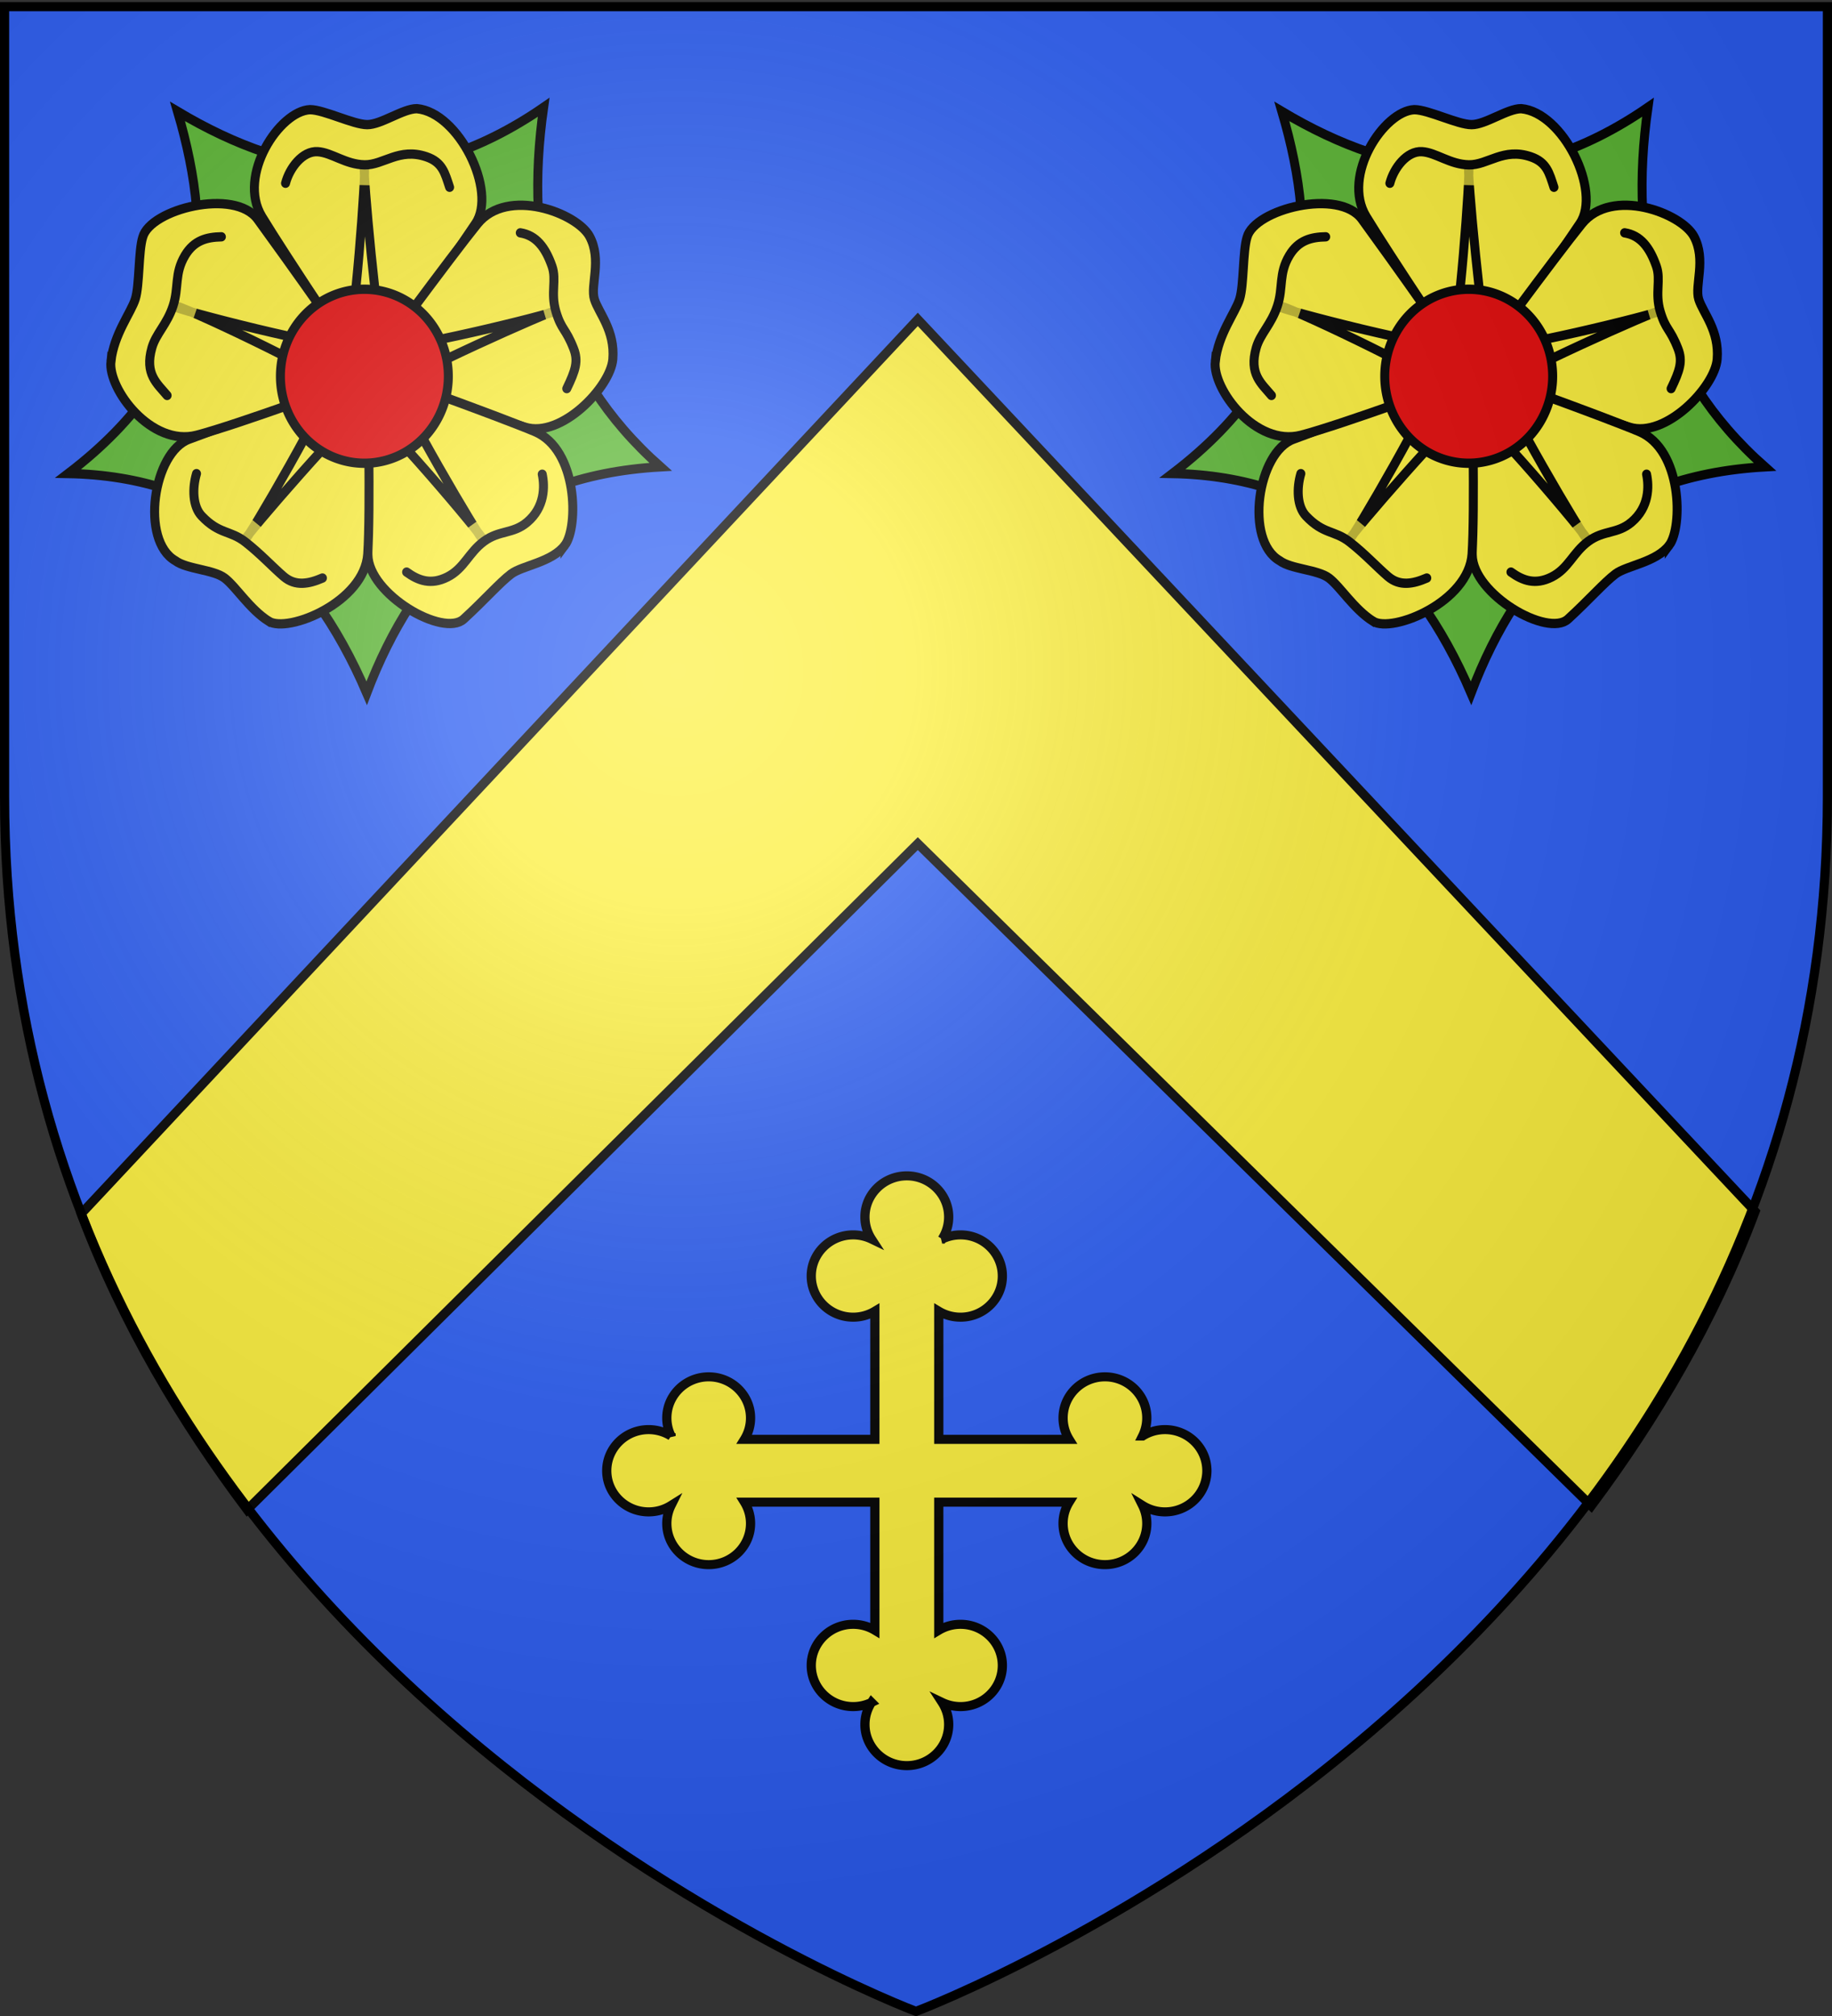<svg xmlns="http://www.w3.org/2000/svg" xmlns:xlink="http://www.w3.org/1999/xlink" width="600" height="660" version="1.0"><rect width="100%" height="100%" fill="#333333" stroke="none"/><desc>Flag of Canton of Valais (Wallis)</desc><defs><g id="d"><path id="c" d="M0 0v1h.5z" transform="rotate(18 3.157 -.5)"/><use xlink:href="#c" width="810" height="540" transform="scale(-1 1)"/></g><g id="e"><use xlink:href="#d" width="810" height="540" transform="rotate(72)"/><use xlink:href="#d" width="810" height="540" transform="rotate(144)"/></g><radialGradient xlink:href="#b" id="h" cx="221.445" cy="226.331" r="300" fx="221.445" fy="226.331" gradientTransform="matrix(1.353 0 0 1.349 -77.63 -85.747)" gradientUnits="userSpaceOnUse"/><linearGradient id="b"><stop offset="0" style="stop-color:white;stop-opacity:.314"/><stop offset=".19" style="stop-color:white;stop-opacity:.251"/><stop offset=".6" style="stop-color:#6b6b6b;stop-opacity:.125"/><stop offset="1" style="stop-color:black;stop-opacity:.125"/></linearGradient></defs><g style="display:inline"><path d="M300 658.5s298.5-112.32 298.5-397.772V2.176H1.5v258.552C1.5 546.18 300 658.5 300 658.5" style="fill:#2b5df2;fill-opacity:1;fill-rule:evenodd;stroke:none;stroke-width:1px;stroke-linecap:butt;stroke-linejoin:miter;stroke-opacity:1"/><path d="M26.598 397.345c13.723 36.394 33.088 68.607 54.358 96.906l219.63-218.063 220.566 216.813c21.023-28.183 40.124-60.222 53.67-96.375l-274.237-292.06z" style="fill:#fcef3c;fill-opacity:1;fill-rule:evenodd;stroke:#000;stroke-width:3;stroke-linecap:butt;stroke-linejoin:miter;stroke-miterlimit:4;stroke-dasharray:none;stroke-opacity:1;display:inline"/><g style="display:inline;fill:#fcef3c;stroke:#000;stroke-opacity:1;stroke-width:13.201;stroke-miterlimit:4;stroke-dasharray:none"><g style="fill:#fcef3c;stroke:#000;stroke-opacity:1;stroke-width:13.201;stroke-miterlimit:4;stroke-dasharray:none" transform="matrix(.223 0 0 .231 -250.833 72.393)"><g id="g" style="stroke:#000;stroke-opacity:1;stroke-width:13.201;stroke-miterlimit:4;stroke-dasharray:none"><path d="M530 390a50 50 0 1 1-100 0 50 50 0 1 1 100 0" style="fill:#fcef3c;fill-opacity:1;stroke:#000;stroke-width:13.201;stroke-linecap:round;stroke-linejoin:round;stroke-miterlimit:4;stroke-dasharray:none;stroke-opacity:1" transform="translate(1179.947 -170.16)"/><path d="M775 390a295 295 0 1 1-590 0 295 295 0 1 1 590 0" style="fill:#fcef3c;fill-opacity:1;stroke:#000;stroke-width:13.201;stroke-linecap:round;stroke-linejoin:round;stroke-miterlimit:4;stroke-dasharray:none;stroke-opacity:1" transform="translate(1179.947 -170.16)"/><path d="M743.277-8.82C713.95 189.882 756.022 364.79 915 500.726 680.998 513.408 555.187 639.194 483.44 821.5c-85.37-192.324-223.763-307.39-438.44-311.3C253.66 356.38 261.43 180.241 205.586-2.967 375.044 94.44 551.7 118.655 743.277-8.82z" style="fill:#5ab532;fill-opacity:1;stroke:#000;stroke-width:13.201;stroke-linecap:round;stroke-linejoin:miter;marker-start:none;stroke-miterlimit:4;stroke-dasharray:none;stroke-opacity:1" transform="translate(1179.947 -152.5)"/><g style="fill:#fcef3c;stroke:#000;stroke-opacity:1;stroke-width:13.201;stroke-miterlimit:4;stroke-dasharray:none"><path d="M400.097-5.46c20.506 0 63.64 21.213 84.146 21.213s52.326-22.628 72.832-22.628c61.553 5.292 118.31 116.8 86.267 162.635-31.724 45.378-155.63 221.785-159.806 216.374-11.012-14.266-121.525-174.155-154.15-226.274C292.998 87.73 355.505-3.624 400.097-5.46z" style="fill:#fcef3c;fill-opacity:1;stroke:#000;stroke-width:13.201;stroke-linecap:round;stroke-linejoin:miter;stroke-miterlimit:4;stroke-opacity:1;stroke-dasharray:none" transform="translate(1179.947 -152.5)"/><path d="M810.791 174.165c18.44 33.172.71 69.645 7.046 89.147s30.48 44.232 27.056 84.903c-3.314 39.356-75.781 112.578-129.007 96.348s-241.061-66.152-237.207-71.795c10.165-14.881 128.079-169.394 167.565-216.527 44.042-52.572 146.107-15.249 164.547 17.924z" style="fill:#fcef3c;fill-opacity:1;stroke:#000;stroke-width:13.201;stroke-linecap:round;stroke-linejoin:miter;stroke-miterlimit:4;stroke-opacity:1;stroke-dasharray:none" transform="translate(1179.947 -152.5)"/><path d="M774.558 611.754c-18.889 24.312-62.455 28.773-79.045 40.826s-39.8 37.65-69.664 63.944-139.603-35.016-140.62-90.93c-1.008-55.36-5.178-263.671 1.38-261.749 17.294 5.07 186.54 63.808 243.568 86.797 63.608 25.64 64.38 135.369 44.38 161.112z" style="fill:#fcef3c;fill-opacity:1;stroke:#000;stroke-width:13.201;stroke-linecap:round;stroke-linejoin:miter;stroke-miterlimit:4;stroke-opacity:1;stroke-dasharray:none" transform="translate(1179.947 -152.5)"/><path d="M339.58 719.623c-28.08-17.066-48.333-49.289-64.923-61.342s-55.633-12.45-72.223-24.504c-51.88-28.502-32.566-154.05 20.297-172.296 52.338-18.065 261.776-97.935 261.974-91.104.524 18.014 4.435 192.527.194 253.868-4.73 68.418-117.237 112.444-145.318 95.378z" style="fill:#fcef3c;fill-opacity:1;stroke:#000;stroke-width:13.201;stroke-linecap:round;stroke-linejoin:miter;stroke-miterlimit:4;stroke-opacity:1;stroke-dasharray:none" transform="translate(1179.947 -152.5)"/><path d="M107.795 351.282c4.465-38.793 29.469-68.93 35.806-88.432s4.549-68.07 10.886-87.573c11.075-39.764 135.033-70.092 168.721-25.454 33.354 44.194 165.55 221.528 159.114 223.828-16.97 6.064-189.043 67.417-248.693 82.34-66.53 16.643-130.348-65.496-125.834-104.71z" style="fill:#fcef3c;fill-opacity:1;stroke:#000;stroke-width:13.201;stroke-linecap:round;stroke-linejoin:miter;stroke-miterlimit:4;stroke-opacity:1;stroke-dasharray:none" transform="translate(1179.947 -152.5)"/></g><path d="M200 273c0 4 242 64 254 55 11-9 29-252 26-252s20 244 29 254c9 11 252-47 251-50s-226 94-231 106c-4 12 123 221 126 219S495 417 480 418c-12.5 0-178 184-176 187 3 2 131-211 126-223-4-12-226-114-228-109z" style="fill:#fcef3c;fill-opacity:1;stroke:#000;stroke-width:13.201;stroke-linecap:round;stroke-linejoin:round;stroke-miterlimit:4;stroke-dasharray:none;stroke-opacity:1" transform="translate(1179.947 -152.5)"/><path d="M617 390a137 137 0 1 1-274 0 137 137 0 1 1 274 0z" style="fill:#e20909;fill-opacity:1;stroke:#000;stroke-width:14.667;stroke-linecap:butt;stroke-miterlimit:4;stroke-dasharray:none;stroke-opacity:1" transform="matrix(.9 0 0 .9 1227.947 -131.16)"/><path d="M364.214 98.825c5.76-21.596 25.085-46.08 47.179-44.74 20.747 1.258 41.21 18.254 68.93 18.66s50.62-24.591 90.723-11.464c23.808 7.793 27.23 23.178 34.14 43.244M708.989 169.092c23.397 3.543 36.968 20.863 46.573 47.22 7.118 19.528-2.426 37.857 5.754 64.346s14.234 23.382 25.987 52.415c7.25 17.91 2.848 30.887-10.06 56.791M741.214 511.187c3.737 17.232 4.106 46.676-22.178 68.037-20.787 16.893-40.57 11.014-63.235 26.98-22.665 15.964-29.148 38.696-54.025 50.709-23.99 11.585-42.352 5.137-59.736-7.035M418.407 658.317c-20.267 8.473-39.756 11.977-56.843-2.093-16.046-13.213-34.455-32.572-56.643-49.194-22.187-16.622-38.106-10.456-63.85-36.612-13.554-13.77-13.813-39.753-7.608-60.049M190.302 399.552c-14.321-16.657-33.43-30.046-22.328-67.644 5.886-19.935 22.063-32.911 31.015-59.15 8.952-26.237 1.596-45.72 17.637-71.642 13.305-21.501 32.146-26.014 53.365-26.385" style="fill:#fcef3c;fill-opacity:.75;fill-rule:evenodd;stroke:#000;stroke-width:13.201;stroke-linecap:round;stroke-linejoin:miter;stroke-miterlimit:4;stroke-dasharray:none;stroke-opacity:1" transform="translate(1179.947 -152.5)"/></g><use xlink:href="#g" width="600" height="660" style="stroke:#000;stroke-opacity:1;stroke-width:13.201;stroke-miterlimit:4;stroke-dasharray:none" transform="translate(1621.89)"/><g style="fill:#fcef3c;stroke:#000;stroke-opacity:1;stroke-width:2.871;stroke-miterlimit:4;stroke-dasharray:none"><g style="fill:#fcef3c;display:inline;stroke:#000;stroke-opacity:1;stroke-width:2.871;stroke-miterlimit:4;stroke-dasharray:none"><path d="M380.308 492.164c-2.57 0-4.964.748-6.982 2.034a13 13 0 0 0 1.317-5.712c0-7.19-5.83-13.02-13.02-13.02-7.191 0-13.02 5.83-13.02 13.02 0 2.475.69 4.789 1.89 6.76h-40.554v-40.554a12.96 12.96 0 0 0 6.759 1.89c7.191 0 13.02-5.83 13.02-13.02 0-7.191-5.829-13.02-13.02-13.02-2.049 0-3.987.474-5.711 1.317a12.95 12.95 0 0 0 2.033-6.983c0-7.19-5.829-13.02-13.02-13.02s-13.02 5.83-13.02 13.02c0 2.57.748 4.965 2.033 6.983a13 13 0 0 0-5.71-1.318c-7.192 0-13.021 5.83-13.021 13.02 0 7.191 5.83 13.02 13.02 13.02 2.475 0 4.789-.69 6.759-1.889v40.553h-40.553a12.96 12.96 0 0 0 1.89-6.759c0-7.19-5.83-13.02-13.02-13.02-7.192 0-13.021 5.83-13.021 13.02 0 2.05.475 3.987 1.318 5.712a12.95 12.95 0 0 0-6.983-2.034c-7.191 0-13.02 5.83-13.02 13.02 0 7.191 5.829 13.02 13.02 13.02 2.57 0 4.964-.747 6.982-2.033a13 13 0 0 0-1.317 5.711c0 7.19 5.83 13.02 13.02 13.02 7.191 0 13.02-5.83 13.02-13.02 0-2.475-.69-4.788-1.89-6.759h40.554v40.553a12.96 12.96 0 0 0-6.759-1.89c-7.19 0-13.02 5.83-13.02 13.021s5.83 13.02 13.02 13.02c2.05 0 3.987-.474 5.711-1.317a12.95 12.95 0 0 0-2.033 6.983c0 7.19 5.83 13.02 13.02 13.02 7.191 0 13.02-5.83 13.02-13.02 0-2.57-.748-4.965-2.033-6.983a13 13 0 0 0 5.71 1.317c7.192 0 13.021-5.829 13.021-13.02s-5.829-13.02-13.02-13.02c-2.475 0-4.789.69-6.759 1.89v-40.554h40.553a12.96 12.96 0 0 0-1.89 6.759c0 7.19 5.83 13.02 13.02 13.02 7.192 0 13.021-5.83 13.021-13.02 0-2.049-.474-3.986-1.317-5.711a12.95 12.95 0 0 0 6.982 2.034c7.192 0 13.02-5.83 13.02-13.02 0-7.192-5.828-13.021-13.02-13.021z" style="fill:#fcef3c;fill-opacity:1;stroke:#000;stroke-width:2.871;stroke-miterlimit:4;stroke-dasharray:none;stroke-opacity:1;display:inline" transform="matrix(4.722 0 0 4.478 1040.013 -491.22)"/></g></g></g></g></g><path d="M300 658.5s298.5-112.32 298.5-397.772V2.176H1.5v258.552C1.5 546.18 300 658.5 300 658.5" style="opacity:1;fill:url(#h);fill-opacity:1;fill-rule:evenodd;stroke:none;stroke-width:1px;stroke-linecap:butt;stroke-linejoin:miter;stroke-opacity:1"/><path d="M300 658.5S1.5 546.18 1.5 260.728V2.176h597v258.552C598.5 546.18 300 658.5 300 658.5z" style="opacity:1;fill:none;fill-opacity:1;fill-rule:evenodd;stroke:#000;stroke-width:3;stroke-linecap:butt;stroke-linejoin:miter;stroke-miterlimit:4;stroke-dasharray:none;stroke-opacity:1"/></svg>
